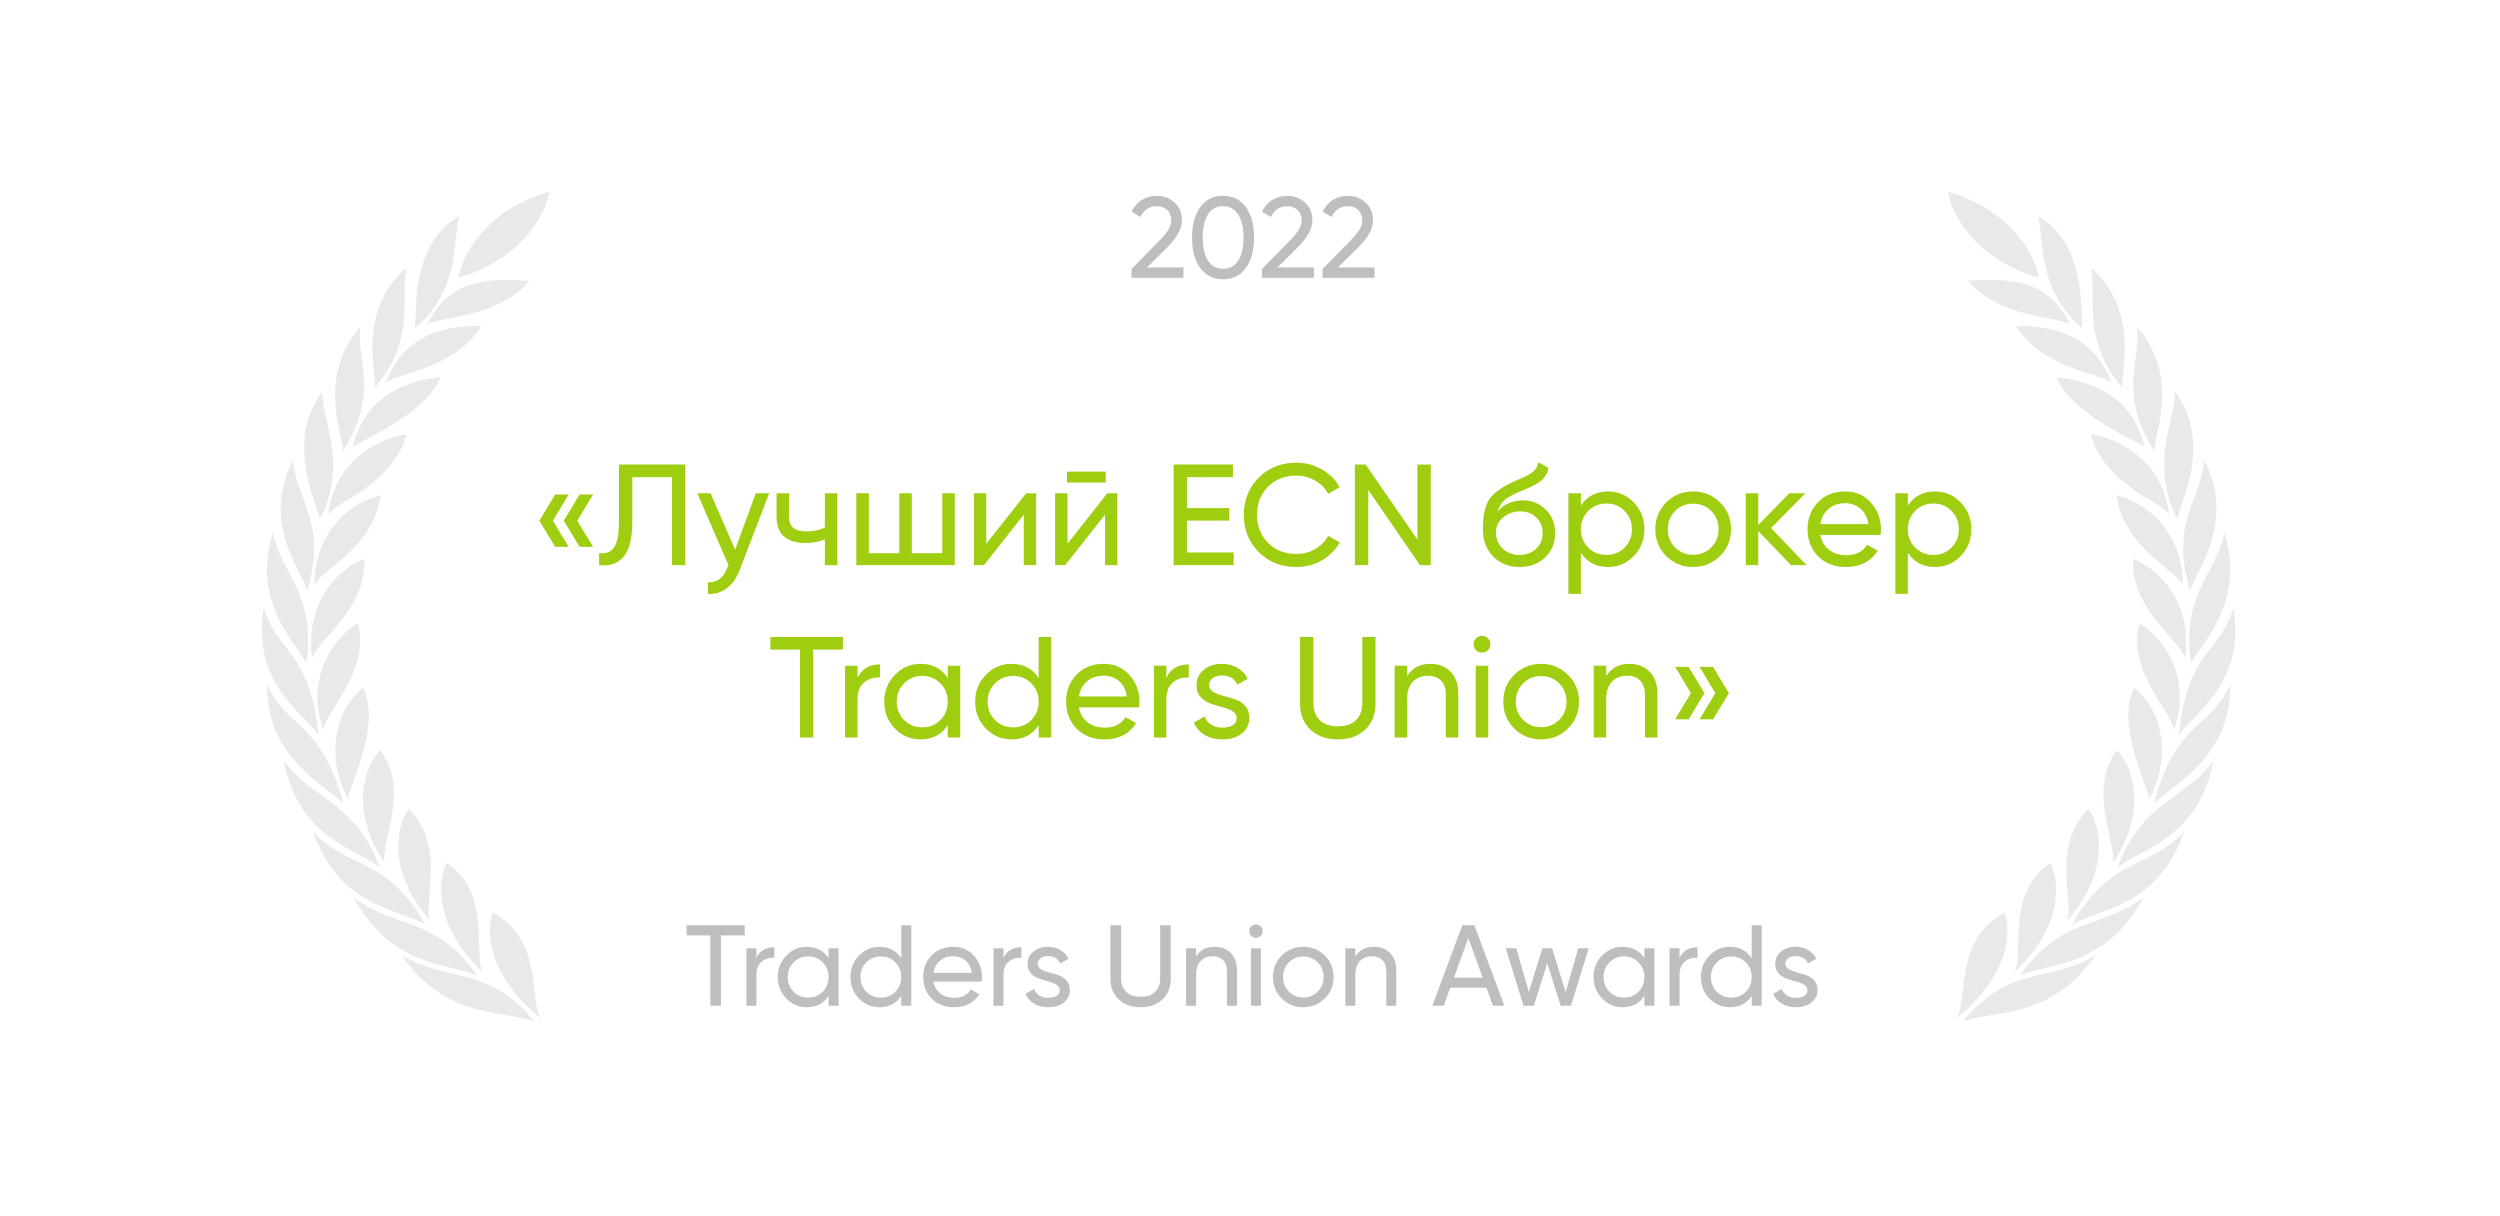 <?xml version="1.0" encoding="UTF-8"?> <svg xmlns="http://www.w3.org/2000/svg" width="261" height="127" viewBox="0 0 261 127" fill="none"><path d="M118.129 29V28.088L121.093 25.064C121.885 24.272 122.281 23.592 122.281 23.024C122.281 22.552 122.137 22.184 121.849 21.92C121.561 21.656 121.209 21.524 120.793 21.524C120.001 21.524 119.425 21.9 119.065 22.652L118.129 22.1C118.393 21.556 118.757 21.144 119.221 20.864C119.693 20.584 120.213 20.444 120.781 20.444C121.485 20.444 122.097 20.676 122.617 21.14C123.137 21.604 123.397 22.228 123.397 23.012C123.397 23.86 122.897 24.784 121.897 25.784L119.749 27.92H123.553V29H118.129ZM130.076 27.968C129.508 28.76 128.712 29.156 127.688 29.156C126.664 29.156 125.868 28.76 125.3 27.968C124.732 27.176 124.448 26.12 124.448 24.8C124.448 23.48 124.732 22.424 125.3 21.632C125.868 20.84 126.664 20.444 127.688 20.444C128.712 20.444 129.508 20.84 130.076 21.632C130.644 22.424 130.928 23.48 130.928 24.8C130.928 26.12 130.644 27.176 130.076 27.968ZM126.116 27.212C126.484 27.78 127.008 28.064 127.688 28.064C128.368 28.064 128.892 27.78 129.26 27.212C129.636 26.644 129.824 25.84 129.824 24.8C129.824 23.76 129.636 22.956 129.26 22.388C128.892 21.812 128.368 21.524 127.688 21.524C127.008 21.524 126.484 21.808 126.116 22.376C125.748 22.944 125.564 23.752 125.564 24.8C125.564 25.84 125.748 26.644 126.116 27.212ZM131.746 29V28.088L134.71 25.064C135.502 24.272 135.898 23.592 135.898 23.024C135.898 22.552 135.754 22.184 135.466 21.92C135.178 21.656 134.826 21.524 134.41 21.524C133.618 21.524 133.042 21.9 132.682 22.652L131.746 22.1C132.01 21.556 132.374 21.144 132.838 20.864C133.31 20.584 133.83 20.444 134.398 20.444C135.102 20.444 135.714 20.676 136.234 21.14C136.754 21.604 137.014 22.228 137.014 23.012C137.014 23.86 136.514 24.784 135.514 25.784L133.366 27.92H137.17V29H131.746ZM138.074 29V28.088L141.038 25.064C141.83 24.272 142.226 23.592 142.226 23.024C142.226 22.552 142.082 22.184 141.794 21.92C141.506 21.656 141.154 21.524 140.738 21.524C139.946 21.524 139.37 21.9 139.01 22.652L138.074 22.1C138.338 21.556 138.702 21.144 139.166 20.864C139.638 20.584 140.158 20.444 140.726 20.444C141.43 20.444 142.042 20.676 142.562 21.14C143.082 21.604 143.342 22.228 143.342 23.012C143.342 23.86 142.842 24.784 141.842 25.784L139.694 27.92H143.498V29H138.074Z" fill="#BEBEBE"></path><path d="M59.371 51.62L57.721 54.365L59.371 57.095H57.961L56.311 54.365L57.961 51.62H59.371ZM61.921 51.62L60.271 54.365L61.921 57.095H60.511L58.861 54.365L60.511 51.62H61.921ZM62.547 59V57.74C63.237 57.84 63.752 57.65 64.092 57.17C64.442 56.68 64.617 55.775 64.617 54.455V48.5H71.547V59H70.152V49.82H66.012V54.455C66.012 55.395 65.922 56.185 65.742 56.825C65.572 57.455 65.322 57.93 64.992 58.25C64.672 58.57 64.312 58.79 63.912 58.91C63.522 59.02 63.067 59.05 62.547 59ZM78.904 51.5H80.299L77.239 59.465C76.919 60.315 76.469 60.96 75.889 61.4C75.309 61.85 74.649 62.05 73.909 62V60.785C74.829 60.855 75.504 60.355 75.934 59.285L76.054 59.015L72.799 51.5H74.179L76.744 57.38L78.904 51.5ZM86.114 51.5H87.419V59H86.114V56.3C85.514 56.56 84.839 56.69 84.089 56.69C83.129 56.69 82.384 56.465 81.854 56.015C81.334 55.555 81.074 54.88 81.074 53.99V51.5H82.379V53.915C82.379 54.475 82.529 54.875 82.829 55.115C83.139 55.355 83.589 55.475 84.179 55.475C84.889 55.475 85.534 55.345 86.114 55.085V51.5ZM98.371 51.5H99.677V59H89.401V51.5H90.707V57.755H93.886V51.5H95.192V57.755H98.371V51.5ZM107.122 51.5H108.172V59H106.882V53.735L102.727 59H101.677V51.5H102.967V56.765L107.122 51.5ZM111.388 50.375V49.235H115.438V50.375H111.388ZM115.603 51.5H116.653V59H115.363V53.735L111.208 59H110.158V51.5H111.448V56.765L115.603 51.5ZM123.92 57.68H128.795V59H122.525V48.5H128.72V49.82H123.92V53.045H128.345V54.35H123.92V57.68ZM135.341 59.195C133.751 59.195 132.436 58.67 131.396 57.62C130.366 56.57 129.851 55.28 129.851 53.75C129.851 52.22 130.366 50.93 131.396 49.88C132.436 48.83 133.751 48.305 135.341 48.305C136.301 48.305 137.181 48.535 137.981 48.995C138.791 49.455 139.421 50.075 139.871 50.855L138.656 51.56C138.356 50.98 137.906 50.52 137.306 50.18C136.716 49.83 136.061 49.655 135.341 49.655C134.131 49.655 133.141 50.045 132.371 50.825C131.611 51.605 131.231 52.58 131.231 53.75C131.231 54.91 131.611 55.88 132.371 56.66C133.141 57.44 134.131 57.83 135.341 57.83C136.061 57.83 136.716 57.66 137.306 57.32C137.906 56.97 138.356 56.51 138.656 55.94L139.871 56.63C139.431 57.41 138.806 58.035 137.996 58.505C137.186 58.965 136.301 59.195 135.341 59.195ZM147.976 48.5H149.371V59H148.246L142.846 51.155V59H141.451V48.5H142.576L147.976 56.33V48.5ZM158.637 59.195C157.527 59.195 156.612 58.83 155.892 58.1C155.172 57.37 154.812 56.43 154.812 55.28C154.812 54 154.997 53.015 155.367 52.325C155.747 51.635 156.517 51.01 157.677 50.45C157.887 50.35 158.172 50.22 158.532 50.06C158.902 49.9 159.172 49.78 159.342 49.7C159.512 49.61 159.702 49.495 159.912 49.355C160.122 49.205 160.277 49.045 160.377 48.875C160.487 48.695 160.567 48.49 160.617 48.26L161.667 48.86C161.637 49.02 161.597 49.17 161.547 49.31C161.497 49.44 161.422 49.57 161.322 49.7C161.232 49.82 161.152 49.925 161.082 50.015C161.012 50.105 160.892 50.205 160.722 50.315C160.562 50.415 160.442 50.49 160.362 50.54C160.292 50.59 160.147 50.665 159.927 50.765C159.717 50.865 159.572 50.935 159.492 50.975C159.422 51.005 159.257 51.075 158.997 51.185C158.737 51.285 158.577 51.35 158.517 51.38C157.837 51.67 157.337 51.965 157.017 52.265C156.707 52.565 156.482 52.945 156.342 53.405C156.662 53.005 157.062 52.71 157.542 52.52C158.022 52.33 158.502 52.235 158.982 52.235C159.922 52.235 160.717 52.555 161.367 53.195C162.027 53.835 162.357 54.66 162.357 55.67C162.357 56.69 162.007 57.535 161.307 58.205C160.607 58.865 159.717 59.195 158.637 59.195ZM156.882 57.275C157.352 57.715 157.937 57.935 158.637 57.935C159.337 57.935 159.912 57.72 160.362 57.29C160.822 56.86 161.052 56.32 161.052 55.67C161.052 55 160.832 54.455 160.392 54.035C159.962 53.605 159.392 53.39 158.682 53.39C158.042 53.39 157.462 53.595 156.942 54.005C156.432 54.405 156.177 54.935 156.177 55.595C156.177 56.275 156.412 56.835 156.882 57.275ZM167.882 51.305C168.932 51.305 169.827 51.69 170.567 52.46C171.307 53.22 171.677 54.15 171.677 55.25C171.677 56.35 171.307 57.285 170.567 58.055C169.827 58.815 168.932 59.195 167.882 59.195C166.642 59.195 165.697 58.7 165.047 57.71V62H163.742V51.5H165.047V52.79C165.697 51.8 166.642 51.305 167.882 51.305ZM167.717 57.935C168.467 57.935 169.097 57.68 169.607 57.17C170.117 56.65 170.372 56.01 170.372 55.25C170.372 54.49 170.117 53.855 169.607 53.345C169.097 52.825 168.467 52.565 167.717 52.565C166.957 52.565 166.322 52.825 165.812 53.345C165.302 53.855 165.047 54.49 165.047 55.25C165.047 56.01 165.302 56.65 165.812 57.17C166.322 57.68 166.957 57.935 167.717 57.935ZM179.564 58.055C178.794 58.815 177.859 59.195 176.759 59.195C175.659 59.195 174.724 58.815 173.954 58.055C173.194 57.295 172.814 56.36 172.814 55.25C172.814 54.14 173.194 53.205 173.954 52.445C174.724 51.685 175.659 51.305 176.759 51.305C177.859 51.305 178.794 51.685 179.564 52.445C180.334 53.205 180.719 54.14 180.719 55.25C180.719 56.36 180.334 57.295 179.564 58.055ZM176.759 57.92C177.509 57.92 178.139 57.665 178.649 57.155C179.159 56.645 179.414 56.01 179.414 55.25C179.414 54.49 179.159 53.855 178.649 53.345C178.139 52.835 177.509 52.58 176.759 52.58C176.019 52.58 175.394 52.835 174.884 53.345C174.374 53.855 174.119 54.49 174.119 55.25C174.119 56.01 174.374 56.645 174.884 57.155C175.394 57.665 176.019 57.92 176.759 57.92ZM188.603 59H186.983L183.563 55.445V59H182.258V51.5H183.563V54.815L186.803 51.5H188.483L184.898 55.13L188.603 59ZM190.043 55.85C190.173 56.52 190.478 57.04 190.958 57.41C191.448 57.78 192.048 57.965 192.758 57.965C193.748 57.965 194.468 57.6 194.918 56.87L196.028 57.5C195.298 58.63 194.198 59.195 192.728 59.195C191.538 59.195 190.568 58.825 189.818 58.085C189.078 57.335 188.708 56.39 188.708 55.25C188.708 54.12 189.073 53.18 189.803 52.43C190.533 51.68 191.478 51.305 192.638 51.305C193.738 51.305 194.633 51.695 195.323 52.475C196.023 53.245 196.373 54.175 196.373 55.265C196.373 55.455 196.358 55.65 196.328 55.85H190.043ZM192.638 52.535C191.938 52.535 191.358 52.735 190.898 53.135C190.438 53.525 190.153 54.05 190.043 54.71H195.053C194.943 54 194.663 53.46 194.213 53.09C193.763 52.72 193.238 52.535 192.638 52.535ZM202.013 51.305C203.063 51.305 203.958 51.69 204.698 52.46C205.438 53.22 205.808 54.15 205.808 55.25C205.808 56.35 205.438 57.285 204.698 58.055C203.958 58.815 203.063 59.195 202.013 59.195C200.773 59.195 199.828 58.7 199.178 57.71V62H197.873V51.5H199.178V52.79C199.828 51.8 200.773 51.305 202.013 51.305ZM201.848 57.935C202.598 57.935 203.228 57.68 203.738 57.17C204.248 56.65 204.503 56.01 204.503 55.25C204.503 54.49 204.248 53.855 203.738 53.345C203.228 52.825 202.598 52.565 201.848 52.565C201.088 52.565 200.453 52.825 199.943 53.345C199.433 53.855 199.178 54.49 199.178 55.25C199.178 56.01 199.433 56.65 199.943 57.17C200.453 57.68 201.088 57.935 201.848 57.935ZM88.002 66.5V67.82H84.897V77H83.517V67.82H80.427V66.5H88.002ZM89.527 70.76C89.957 69.83 90.737 69.365 91.867 69.365V70.73C91.227 70.7 90.677 70.87 90.217 71.24C89.757 71.61 89.527 72.205 89.527 73.025V77H88.222V69.5H89.527V70.76ZM98.944 69.5H100.249V77H98.944V75.71C98.294 76.7 97.349 77.195 96.109 77.195C95.059 77.195 94.164 76.815 93.424 76.055C92.684 75.285 92.314 74.35 92.314 73.25C92.314 72.15 92.684 71.22 93.424 70.46C94.164 69.69 95.059 69.305 96.109 69.305C97.349 69.305 98.294 69.8 98.944 70.79V69.5ZM96.274 75.935C97.034 75.935 97.669 75.68 98.179 75.17C98.689 74.65 98.944 74.01 98.944 73.25C98.944 72.49 98.689 71.855 98.179 71.345C97.669 70.825 97.034 70.565 96.274 70.565C95.524 70.565 94.894 70.825 94.384 71.345C93.874 71.855 93.619 72.49 93.619 73.25C93.619 74.01 93.874 74.65 94.384 75.17C94.894 75.68 95.524 75.935 96.274 75.935ZM108.436 66.5H109.741V77H108.436V75.71C107.786 76.7 106.841 77.195 105.601 77.195C104.551 77.195 103.656 76.815 102.916 76.055C102.176 75.285 101.806 74.35 101.806 73.25C101.806 72.15 102.176 71.22 102.916 70.46C103.656 69.69 104.551 69.305 105.601 69.305C106.841 69.305 107.786 69.8 108.436 70.79V66.5ZM105.766 75.935C106.526 75.935 107.161 75.68 107.671 75.17C108.181 74.65 108.436 74.01 108.436 73.25C108.436 72.49 108.181 71.855 107.671 71.345C107.161 70.825 106.526 70.565 105.766 70.565C105.016 70.565 104.386 70.825 103.876 71.345C103.366 71.855 103.111 72.49 103.111 73.25C103.111 74.01 103.366 74.65 103.876 75.17C104.386 75.68 105.016 75.935 105.766 75.935ZM112.633 73.85C112.763 74.52 113.068 75.04 113.548 75.41C114.038 75.78 114.638 75.965 115.348 75.965C116.338 75.965 117.058 75.6 117.508 74.87L118.618 75.5C117.888 76.63 116.788 77.195 115.318 77.195C114.128 77.195 113.158 76.825 112.408 76.085C111.668 75.335 111.298 74.39 111.298 73.25C111.298 72.12 111.663 71.18 112.393 70.43C113.123 69.68 114.068 69.305 115.228 69.305C116.328 69.305 117.223 69.695 117.913 70.475C118.613 71.245 118.963 72.175 118.963 73.265C118.963 73.455 118.948 73.65 118.918 73.85H112.633ZM115.228 70.535C114.528 70.535 113.948 70.735 113.488 71.135C113.028 71.525 112.743 72.05 112.633 72.71H117.643C117.533 72 117.253 71.46 116.803 71.09C116.353 70.72 115.828 70.535 115.228 70.535ZM121.768 70.76C122.198 69.83 122.978 69.365 124.108 69.365V70.73C123.468 70.7 122.918 70.87 122.458 71.24C121.998 71.61 121.768 72.205 121.768 73.025V77H120.463V69.5H121.768V70.76ZM126.232 71.525C126.232 71.815 126.377 72.05 126.667 72.23C126.957 72.4 127.307 72.54 127.717 72.65C128.127 72.75 128.537 72.87 128.947 73.01C129.357 73.14 129.707 73.37 129.997 73.7C130.287 74.02 130.432 74.435 130.432 74.945C130.432 75.625 130.167 76.17 129.637 76.58C129.117 76.99 128.447 77.195 127.627 77.195C126.897 77.195 126.272 77.035 125.752 76.715C125.232 76.395 124.862 75.97 124.642 75.44L125.767 74.795C125.887 75.155 126.112 75.44 126.442 75.65C126.772 75.86 127.167 75.965 127.627 75.965C128.057 75.965 128.412 75.885 128.692 75.725C128.972 75.555 129.112 75.295 129.112 74.945C129.112 74.655 128.967 74.425 128.677 74.255C128.387 74.075 128.037 73.935 127.627 73.835C127.217 73.725 126.807 73.6 126.397 73.46C125.987 73.32 125.637 73.09 125.347 72.77C125.057 72.45 124.912 72.04 124.912 71.54C124.912 70.89 125.162 70.355 125.662 69.935C126.172 69.515 126.807 69.305 127.567 69.305C128.177 69.305 128.717 69.445 129.187 69.725C129.667 69.995 130.027 70.375 130.267 70.865L129.172 71.48C128.902 70.84 128.367 70.52 127.567 70.52C127.197 70.52 126.882 70.61 126.622 70.79C126.362 70.96 126.232 71.205 126.232 71.525ZM142.507 76.19C141.777 76.86 140.832 77.195 139.672 77.195C138.512 77.195 137.562 76.86 136.822 76.19C136.092 75.51 135.727 74.605 135.727 73.475V66.5H137.122V73.415C137.122 74.155 137.342 74.745 137.782 75.185C138.222 75.615 138.852 75.83 139.672 75.83C140.492 75.83 141.122 75.615 141.562 75.185C142.002 74.745 142.222 74.155 142.222 73.415V66.5H143.602V73.475C143.602 74.605 143.237 75.51 142.507 76.19ZM149.335 69.305C150.215 69.305 150.92 69.585 151.45 70.145C151.98 70.695 152.245 71.445 152.245 72.395V77H150.94V72.47C150.94 71.86 150.775 71.39 150.445 71.06C150.115 70.72 149.66 70.55 149.08 70.55C148.43 70.55 147.905 70.755 147.505 71.165C147.105 71.565 146.905 72.185 146.905 73.025V77H145.6V69.5H146.905V70.58C147.435 69.73 148.245 69.305 149.335 69.305ZM154.727 68.135C154.477 68.135 154.267 68.05 154.097 67.88C153.927 67.71 153.842 67.505 153.842 67.265C153.842 67.025 153.927 66.82 154.097 66.65C154.267 66.47 154.477 66.38 154.727 66.38C154.967 66.38 155.172 66.47 155.342 66.65C155.512 66.82 155.597 67.025 155.597 67.265C155.597 67.505 155.512 67.71 155.342 67.88C155.172 68.05 154.967 68.135 154.727 68.135ZM154.067 77V69.5H155.372V77H154.067ZM163.693 76.055C162.923 76.815 161.988 77.195 160.888 77.195C159.788 77.195 158.853 76.815 158.083 76.055C157.323 75.295 156.943 74.36 156.943 73.25C156.943 72.14 157.323 71.205 158.083 70.445C158.853 69.685 159.788 69.305 160.888 69.305C161.988 69.305 162.923 69.685 163.693 70.445C164.463 71.205 164.848 72.14 164.848 73.25C164.848 74.36 164.463 75.295 163.693 76.055ZM160.888 75.92C161.638 75.92 162.268 75.665 162.778 75.155C163.288 74.645 163.543 74.01 163.543 73.25C163.543 72.49 163.288 71.855 162.778 71.345C162.268 70.835 161.638 70.58 160.888 70.58C160.148 70.58 159.523 70.835 159.013 71.345C158.503 71.855 158.248 72.49 158.248 73.25C158.248 74.01 158.503 74.645 159.013 75.155C159.523 75.665 160.148 75.92 160.888 75.92ZM170.121 69.305C171.001 69.305 171.706 69.585 172.236 70.145C172.766 70.695 173.031 71.445 173.031 72.395V77H171.726V72.47C171.726 71.86 171.561 71.39 171.231 71.06C170.901 70.72 170.446 70.55 169.866 70.55C169.216 70.55 168.691 70.755 168.291 71.165C167.891 71.565 167.691 72.185 167.691 73.025V77H166.386V69.5H167.691V70.58C168.221 69.73 169.031 69.305 170.121 69.305ZM176.293 69.62L177.943 72.365L176.293 75.095H174.883L176.533 72.365L174.883 69.62H176.293ZM178.843 69.62L180.493 72.365L178.843 75.095H177.433L179.083 72.365L177.433 69.62H178.843Z" fill="#9FCE10"></path><path d="M77.748 96.6V97.656H75.264V105H74.16V97.656H71.688V96.6H77.748ZM78.968 100.008C79.312 99.264 79.936 98.892 80.84 98.892V99.984C80.328 99.96 79.888 100.096 79.52 100.392C79.152 100.688 78.968 101.164 78.968 101.82V105H77.924V99H78.968V100.008ZM86.501 99H87.546V105H86.501V103.968C85.981 104.76 85.225 105.156 84.234 105.156C83.394 105.156 82.677 104.852 82.085 104.244C81.493 103.628 81.198 102.88 81.198 102C81.198 101.12 81.493 100.376 82.085 99.768C82.677 99.152 83.394 98.844 84.234 98.844C85.225 98.844 85.981 99.24 86.501 100.032V99ZM84.365 104.148C84.974 104.148 85.481 103.944 85.889 103.536C86.297 103.12 86.501 102.608 86.501 102C86.501 101.392 86.297 100.884 85.889 100.476C85.481 100.06 84.974 99.852 84.365 99.852C83.766 99.852 83.261 100.06 82.853 100.476C82.445 100.884 82.242 101.392 82.242 102C82.242 102.608 82.445 103.12 82.853 103.536C83.261 103.944 83.766 104.148 84.365 104.148ZM94.095 96.6H95.139V105H94.095V103.968C93.575 104.76 92.819 105.156 91.827 105.156C90.987 105.156 90.271 104.852 89.679 104.244C89.087 103.628 88.791 102.88 88.791 102C88.791 101.12 89.087 100.376 89.679 99.768C90.271 99.152 90.987 98.844 91.827 98.844C92.819 98.844 93.575 99.24 94.095 100.032V96.6ZM91.959 104.148C92.567 104.148 93.075 103.944 93.483 103.536C93.891 103.12 94.095 102.608 94.095 102C94.095 101.392 93.891 100.884 93.483 100.476C93.075 100.06 92.567 99.852 91.959 99.852C91.359 99.852 90.855 100.06 90.447 100.476C90.039 100.884 89.835 101.392 89.835 102C89.835 102.608 90.039 103.12 90.447 103.536C90.855 103.944 91.359 104.148 91.959 104.148ZM97.453 102.48C97.557 103.016 97.801 103.432 98.185 103.728C98.577 104.024 99.057 104.172 99.625 104.172C100.417 104.172 100.993 103.88 101.353 103.296L102.241 103.8C101.657 104.704 100.777 105.156 99.601 105.156C98.649 105.156 97.873 104.86 97.273 104.268C96.681 103.668 96.385 102.912 96.385 102C96.385 101.096 96.677 100.344 97.261 99.744C97.845 99.144 98.601 98.844 99.529 98.844C100.409 98.844 101.125 99.156 101.677 99.78C102.237 100.396 102.517 101.14 102.517 102.012C102.517 102.164 102.505 102.32 102.481 102.48H97.453ZM99.529 99.828C98.969 99.828 98.505 99.988 98.137 100.308C97.769 100.62 97.541 101.04 97.453 101.568H101.461C101.373 101 101.149 100.568 100.789 100.272C100.429 99.976 100.009 99.828 99.529 99.828ZM104.761 100.008C105.105 99.264 105.729 98.892 106.633 98.892V99.984C106.121 99.96 105.681 100.096 105.313 100.392C104.945 100.688 104.761 101.164 104.761 101.82V105H103.717V99H104.761V100.008ZM108.332 100.62C108.332 100.852 108.448 101.04 108.68 101.184C108.912 101.32 109.192 101.432 109.52 101.52C109.848 101.6 110.176 101.696 110.504 101.808C110.832 101.912 111.112 102.096 111.344 102.36C111.576 102.616 111.692 102.948 111.692 103.356C111.692 103.9 111.48 104.336 111.056 104.664C110.64 104.992 110.104 105.156 109.448 105.156C108.864 105.156 108.364 105.028 107.948 104.772C107.532 104.516 107.236 104.176 107.06 103.752L107.96 103.236C108.056 103.524 108.236 103.752 108.5 103.92C108.764 104.088 109.08 104.172 109.448 104.172C109.792 104.172 110.076 104.108 110.3 103.98C110.524 103.844 110.636 103.636 110.636 103.356C110.636 103.124 110.52 102.94 110.288 102.804C110.056 102.66 109.776 102.548 109.448 102.468C109.12 102.38 108.792 102.28 108.464 102.168C108.136 102.056 107.856 101.872 107.624 101.616C107.392 101.36 107.276 101.032 107.276 100.632C107.276 100.112 107.476 99.684 107.876 99.348C108.284 99.012 108.792 98.844 109.4 98.844C109.888 98.844 110.32 98.956 110.696 99.18C111.08 99.396 111.368 99.7 111.56 100.092L110.684 100.584C110.468 100.072 110.04 99.816 109.4 99.816C109.104 99.816 108.852 99.888 108.644 100.032C108.436 100.168 108.332 100.364 108.332 100.62ZM121.352 104.352C120.768 104.888 120.012 105.156 119.084 105.156C118.156 105.156 117.396 104.888 116.804 104.352C116.22 103.808 115.928 103.084 115.928 102.18V96.6H117.044V102.132C117.044 102.724 117.22 103.196 117.572 103.548C117.924 103.892 118.428 104.064 119.084 104.064C119.74 104.064 120.244 103.892 120.596 103.548C120.948 103.196 121.124 102.724 121.124 102.132V96.6H122.228V102.18C122.228 103.084 121.936 103.808 121.352 104.352ZM126.815 98.844C127.519 98.844 128.083 99.068 128.507 99.516C128.931 99.956 129.143 100.556 129.143 101.316V105H128.099V101.376C128.099 100.888 127.967 100.512 127.703 100.248C127.439 99.976 127.075 99.84 126.611 99.84C126.091 99.84 125.671 100.004 125.351 100.332C125.031 100.652 124.871 101.148 124.871 101.82V105H123.827V99H124.871V99.864C125.295 99.184 125.943 98.844 126.815 98.844ZM131.128 97.908C130.928 97.908 130.76 97.84 130.624 97.704C130.488 97.568 130.42 97.404 130.42 97.212C130.42 97.02 130.488 96.856 130.624 96.72C130.76 96.576 130.928 96.504 131.128 96.504C131.32 96.504 131.484 96.576 131.62 96.72C131.756 96.856 131.824 97.02 131.824 97.212C131.824 97.404 131.756 97.568 131.62 97.704C131.484 97.84 131.32 97.908 131.128 97.908ZM130.6 105V99H131.644V105H130.6ZM138.301 104.244C137.685 104.852 136.937 105.156 136.057 105.156C135.177 105.156 134.429 104.852 133.813 104.244C133.205 103.636 132.901 102.888 132.901 102C132.901 101.112 133.205 100.364 133.813 99.756C134.429 99.148 135.177 98.844 136.057 98.844C136.937 98.844 137.685 99.148 138.301 99.756C138.917 100.364 139.225 101.112 139.225 102C139.225 102.888 138.917 103.636 138.301 104.244ZM136.057 104.136C136.657 104.136 137.161 103.932 137.569 103.524C137.977 103.116 138.181 102.608 138.181 102C138.181 101.392 137.977 100.884 137.569 100.476C137.161 100.068 136.657 99.864 136.057 99.864C135.465 99.864 134.965 100.068 134.557 100.476C134.149 100.884 133.945 101.392 133.945 102C133.945 102.608 134.149 103.116 134.557 103.524C134.965 103.932 135.465 104.136 136.057 104.136ZM143.443 98.844C144.147 98.844 144.711 99.068 145.135 99.516C145.559 99.956 145.771 100.556 145.771 101.316V105H144.727V101.376C144.727 100.888 144.595 100.512 144.331 100.248C144.067 99.976 143.703 99.84 143.239 99.84C142.719 99.84 142.299 100.004 141.979 100.332C141.659 100.652 141.499 101.148 141.499 101.82V105H140.455V99H141.499V99.864C141.923 99.184 142.571 98.844 143.443 98.844ZM155.869 105L155.185 103.116H151.405L150.721 105H149.533L152.665 96.6H153.925L157.057 105H155.869ZM151.789 102.072H154.801L153.289 97.932L151.789 102.072ZM164.773 99H165.865L164.005 105H162.937L161.533 100.56L160.129 105H159.061L157.201 99H158.293L159.613 103.56L161.029 99H162.037L163.453 103.572L164.773 99ZM171.673 99H172.717V105H171.673V103.968C171.153 104.76 170.397 105.156 169.405 105.156C168.565 105.156 167.849 104.852 167.257 104.244C166.665 103.628 166.369 102.88 166.369 102C166.369 101.12 166.665 100.376 167.257 99.768C167.849 99.152 168.565 98.844 169.405 98.844C170.397 98.844 171.153 99.24 171.673 100.032V99ZM169.537 104.148C170.145 104.148 170.653 103.944 171.061 103.536C171.469 103.12 171.673 102.608 171.673 102C171.673 101.392 171.469 100.884 171.061 100.476C170.653 100.06 170.145 99.852 169.537 99.852C168.937 99.852 168.433 100.06 168.025 100.476C167.617 100.884 167.413 101.392 167.413 102C167.413 102.608 167.617 103.12 168.025 103.536C168.433 103.944 168.937 104.148 169.537 104.148ZM175.343 100.008C175.687 99.264 176.311 98.892 177.215 98.892V99.984C176.703 99.96 176.263 100.096 175.895 100.392C175.527 100.688 175.343 101.164 175.343 101.82V105H174.299V99H175.343V100.008ZM182.877 96.6H183.921V105H182.877V103.968C182.357 104.76 181.601 105.156 180.609 105.156C179.769 105.156 179.053 104.852 178.461 104.244C177.869 103.628 177.573 102.88 177.573 102C177.573 101.12 177.869 100.376 178.461 99.768C179.053 99.152 179.769 98.844 180.609 98.844C181.601 98.844 182.357 99.24 182.877 100.032V96.6ZM180.741 104.148C181.349 104.148 181.857 103.944 182.265 103.536C182.673 103.12 182.877 102.608 182.877 102C182.877 101.392 182.673 100.884 182.265 100.476C181.857 100.06 181.349 99.852 180.741 99.852C180.141 99.852 179.637 100.06 179.229 100.476C178.821 100.884 178.617 101.392 178.617 102C178.617 102.608 178.821 103.12 179.229 103.536C179.637 103.944 180.141 104.148 180.741 104.148ZM186.391 100.62C186.391 100.852 186.507 101.04 186.739 101.184C186.971 101.32 187.251 101.432 187.579 101.52C187.907 101.6 188.235 101.696 188.563 101.808C188.891 101.912 189.171 102.096 189.403 102.36C189.635 102.616 189.751 102.948 189.751 103.356C189.751 103.9 189.539 104.336 189.115 104.664C188.699 104.992 188.163 105.156 187.507 105.156C186.923 105.156 186.423 105.028 186.007 104.772C185.591 104.516 185.295 104.176 185.119 103.752L186.019 103.236C186.115 103.524 186.295 103.752 186.559 103.92C186.823 104.088 187.139 104.172 187.507 104.172C187.851 104.172 188.135 104.108 188.359 103.98C188.583 103.844 188.695 103.636 188.695 103.356C188.695 103.124 188.579 102.94 188.347 102.804C188.115 102.66 187.835 102.548 187.507 102.468C187.179 102.38 186.851 102.28 186.523 102.168C186.195 102.056 185.915 101.872 185.683 101.616C185.451 101.36 185.335 101.032 185.335 100.632C185.335 100.112 185.535 99.684 185.935 99.348C186.343 99.012 186.851 98.844 187.459 98.844C187.947 98.844 188.379 98.956 188.755 99.18C189.139 99.396 189.427 99.7 189.619 100.092L188.743 100.584C188.527 100.072 188.099 99.816 187.459 99.816C187.163 99.816 186.911 99.888 186.703 100.032C186.495 100.168 186.391 100.364 186.391 100.62Z" fill="#BEBEBE"></path><path d="M212.857 29C212.523 26.833 210.157 22 203.357 20C203.69 22.167 206.057 27 212.857 29Z" fill="#E9E9E9"></path><path d="M212.778 22.551C217.132 25.092 217.272 30.671 217.334 33.142C217.349 33.742 217.36 34.158 217.425 34.304C213.8 31.177 213.418 27.679 213.108 24.837C213.018 24.011 212.934 23.241 212.778 22.551Z" fill="#E9E9E9"></path><path d="M205.449 29.303C207.65 32.035 211.445 32.778 213.905 33.26C214.973 33.469 215.79 33.629 216.113 33.881C213.751 28.94 209.5 29.103 205.449 29.303Z" fill="#E9E9E9"></path><path d="M210.441 34.013C212.44 37.192 215.985 38.336 218.31 39.086C219.333 39.416 220.12 39.67 220.435 39.987C219.136 36.407 216.327 33.959 210.441 34.013Z" fill="#E9E9E9"></path><path d="M214.721 39.377C215.883 42.487 220.81 45.017 222.931 46.106C223.484 46.39 223.846 46.576 223.901 46.648C222.946 42.883 220.442 40.026 214.721 39.377Z" fill="#E9E9E9"></path><path d="M218.26 45.323C219.26 48.999 222.431 50.962 224.547 52.272C225.493 52.857 226.227 53.312 226.462 53.73C225.934 49.03 222.435 46.059 218.26 45.323Z" fill="#E9E9E9"></path><path d="M220.958 51.7C221.503 55.535 224.265 57.79 226.151 59.329C227.052 60.065 227.753 60.638 227.916 61.141C227.906 56.737 225.406 52.9 220.958 51.7Z" fill="#E9E9E9"></path><path d="M222.701 58.335C222.435 61.809 224.827 64.537 226.519 66.467C227.346 67.41 228.006 68.163 228.107 68.719C228.841 63.813 226.281 59.831 222.701 58.335Z" fill="#E9E9E9"></path><path d="M223.364 65.089C222.428 68.365 224.327 71.447 225.694 73.666C226.37 74.763 226.916 75.649 226.926 76.244C228.891 71.013 226.014 66.646 223.364 65.089Z" fill="#E9E9E9"></path><path d="M222.808 71.801C221.341 74.766 222.895 79.047 223.799 81.539C224.15 82.507 224.404 83.205 224.344 83.451C226.464 79.752 226.216 74.55 222.808 71.801Z" fill="#E9E9E9"></path><path d="M221.014 78.297C218.867 81.157 219.658 84.703 220.229 87.266C220.509 88.519 220.736 89.537 220.542 90.126C223.934 85.106 223.052 80.56 221.014 78.297Z" fill="#E9E9E9"></path><path d="M218.067 84.432C215.338 87.059 215.645 90.689 215.866 93.297C215.974 94.567 216.061 95.595 215.767 96.148C219.679 91.828 219.797 87.09 218.067 84.432Z" fill="#E9E9E9"></path><path d="M214.088 90.108C210.858 92.169 210.762 95.919 210.693 98.642C210.66 99.944 210.633 101.011 210.272 101.546C215.181 96.918 215.144 92.385 214.088 90.108Z" fill="#E9E9E9"></path><path d="M204.902 103.542C205.199 100.864 205.609 97.156 209.277 95.27C210.156 97.859 209.308 102.198 204.236 106.337C204.649 105.829 204.763 104.799 204.902 103.542Z" fill="#E9E9E9"></path><path d="M207.925 105.97C211.199 105.436 215.264 104.774 218.786 99.719C216.952 100.838 215.222 101.242 213.51 101.642C210.72 102.293 207.978 102.933 204.908 106.638C205.787 106.318 206.811 106.151 207.925 105.97Z" fill="#E9E9E9"></path><path d="M213.577 101.049C216.688 100.288 220.729 99.3 223.828 93.652C222.139 94.947 220.484 95.537 218.841 96.124C216.186 97.071 213.561 98.007 210.873 101.885C211.629 101.526 212.552 101.3 213.577 101.049Z" fill="#E9E9E9"></path><path d="M218.781 95.471C221.823 94.364 225.919 92.873 228.014 86.847C226.53 88.417 225.021 89.152 223.496 89.894C221.135 91.044 218.734 92.213 216.32 96.53C216.974 96.129 217.825 95.819 218.781 95.471Z" fill="#E9E9E9"></path><path d="M223.111 89.309C225.86 87.861 229.917 85.725 231.084 79.394C230.072 80.897 228.739 81.86 227.334 82.875C225.089 84.496 222.663 86.249 221.077 90.543C221.553 90.129 222.271 89.751 223.111 89.309Z" fill="#E9E9E9"></path><path d="M226.418 82.592C228.945 80.641 232.933 77.563 232.821 71.506C231.952 73.362 230.904 74.341 229.808 75.363C228.105 76.952 226.289 78.646 224.857 83.899C225.22 83.517 225.771 83.091 226.418 82.592Z" fill="#E9E9E9"></path><path d="M228.856 75.169C230.983 72.99 234.244 69.65 233.167 63.481C232.604 65.33 231.764 66.422 230.894 67.552C229.485 69.382 227.998 71.315 227.475 76.733C227.775 76.276 228.273 75.766 228.856 75.169Z" fill="#E9E9E9"></path><path d="M229.584 67.913C231.162 65.705 234.154 61.52 232.207 55.586C231.931 57.116 231.278 58.367 230.6 59.667C229.365 62.032 228.044 64.561 228.748 69.238C228.853 68.935 229.17 68.492 229.584 67.913Z" fill="#E9E9E9"></path><path d="M229.367 60.026C230.622 57.567 232.822 53.26 230.105 48.012C230.03 49.398 229.583 50.601 229.114 51.866C228.205 54.312 227.211 56.989 228.656 61.675C228.719 61.295 229.004 60.738 229.367 60.026Z" fill="#E9E9E9"></path><path d="M227.742 52.804C228.616 50.253 230.341 45.225 227.039 40.848C227.096 41.737 226.862 42.77 226.595 43.948C225.986 46.638 225.206 50.079 227.335 54.267C227.331 54.001 227.506 53.492 227.742 52.804Z" fill="#E9E9E9"></path><path d="M225.164 45.539C225.717 42.952 226.726 38.238 223.107 34.143C223.219 35.338 223.077 36.432 222.933 37.551C222.601 40.124 222.253 42.825 224.919 47.167C224.886 46.839 225.006 46.275 225.164 45.539Z" fill="#E9E9E9"></path><path d="M221.652 39.088C221.916 36.579 222.445 31.566 218.327 27.995C218.466 28.909 218.465 29.856 218.464 30.847C218.462 33.643 218.46 36.782 221.588 40.479C221.531 40.239 221.582 39.751 221.652 39.088Z" fill="#E9E9E9"></path><path d="M47.857 29C48.19 26.833 50.557 22 57.357 20C57.023 22.167 54.657 27 47.857 29Z" fill="#E9E9E9"></path><path d="M47.935 22.551C43.581 25.092 43.441 30.671 43.38 33.142C43.364 33.742 43.354 34.158 43.289 34.304C46.913 31.177 47.295 27.679 47.606 24.837C47.696 24.011 47.78 23.241 47.935 22.551Z" fill="#E9E9E9"></path><path d="M55.264 29.303C53.064 32.035 49.268 32.778 46.809 33.26C45.74 33.469 44.924 33.629 44.6 33.881C46.963 28.94 51.214 29.103 55.264 29.303Z" fill="#E9E9E9"></path><path d="M50.273 34.013C48.274 37.192 44.729 38.336 42.404 39.086C41.381 39.416 40.594 39.67 40.279 39.987C41.578 36.407 44.387 33.959 50.273 34.013Z" fill="#E9E9E9"></path><path d="M45.993 39.377C44.831 42.487 39.904 45.017 37.783 46.106C37.23 46.39 36.868 46.576 36.812 46.648C37.768 42.883 40.272 40.026 45.993 39.377Z" fill="#E9E9E9"></path><path d="M42.454 45.323C41.454 48.999 38.282 50.962 36.167 52.272C35.221 52.857 34.486 53.312 34.251 53.73C34.78 49.03 38.278 46.059 42.454 45.323Z" fill="#E9E9E9"></path><path d="M39.755 51.7C39.21 55.535 36.448 57.79 34.563 59.329C33.662 60.065 32.961 60.638 32.798 61.141C32.807 56.737 35.308 52.9 39.755 51.7Z" fill="#E9E9E9"></path><path d="M38.013 58.335C38.278 61.809 35.887 64.537 34.195 66.467C33.368 67.41 32.708 68.163 32.607 68.719C31.872 63.813 34.433 59.831 38.013 58.335Z" fill="#E9E9E9"></path><path d="M37.35 65.089C38.285 68.365 36.386 71.447 35.019 73.666C34.343 74.763 33.797 75.649 33.788 76.244C31.823 71.013 34.7 66.646 37.35 65.089Z" fill="#E9E9E9"></path><path d="M37.906 71.801C39.372 74.766 37.819 79.047 36.914 81.539C36.563 82.507 36.31 83.205 36.369 83.451C34.25 79.752 34.498 74.55 37.906 71.801Z" fill="#E9E9E9"></path><path d="M39.7 78.297C41.847 81.157 41.056 84.703 40.484 87.266C40.205 88.519 39.978 89.537 40.171 90.126C36.779 85.106 37.661 80.56 39.7 78.297Z" fill="#E9E9E9"></path><path d="M42.646 84.432C45.375 87.059 45.068 90.689 44.847 93.297C44.74 94.567 44.653 95.595 44.947 96.148C41.034 91.828 40.916 87.09 42.646 84.432Z" fill="#E9E9E9"></path><path d="M46.625 90.108C49.856 92.169 49.951 95.919 50.02 98.642C50.053 99.944 50.081 101.011 50.441 101.546C45.532 96.918 45.57 92.385 46.625 90.108Z" fill="#E9E9E9"></path><path d="M55.811 103.542C55.515 100.864 55.104 97.156 51.437 95.27C50.557 97.859 51.405 102.198 56.478 106.337C56.064 105.829 55.95 104.799 55.811 103.542Z" fill="#E9E9E9"></path><path d="M52.788 105.97C49.514 105.436 45.45 104.774 41.927 99.719C43.762 100.838 45.492 101.242 47.204 101.642C49.993 102.293 52.735 102.933 55.805 106.638C54.926 106.318 53.903 106.151 52.788 105.97Z" fill="#E9E9E9"></path><path d="M47.137 101.049C44.026 100.288 39.985 99.3 36.886 93.652C38.574 94.947 40.23 95.537 41.873 96.124C44.528 97.071 47.153 98.007 49.84 101.885C49.085 101.526 48.161 101.3 47.137 101.049Z" fill="#E9E9E9"></path><path d="M41.933 95.471C38.89 94.364 34.794 92.873 32.699 86.847C34.183 88.417 35.692 89.152 37.218 89.894C39.579 91.044 41.98 92.213 44.393 96.53C43.74 96.129 42.888 95.819 41.933 95.471Z" fill="#E9E9E9"></path><path d="M37.603 89.309C34.854 87.861 30.796 85.725 29.629 79.394C30.641 80.897 31.975 81.86 33.38 82.875C35.624 84.496 38.051 86.249 39.637 90.543C39.161 90.129 38.443 89.751 37.603 89.309Z" fill="#E9E9E9"></path><path d="M34.296 82.592C31.769 80.641 27.781 77.563 27.892 71.506C28.761 73.362 29.81 74.341 30.906 75.363C32.608 76.952 34.425 78.646 35.856 83.899C35.494 83.517 34.943 83.091 34.296 82.592Z" fill="#E9E9E9"></path><path d="M31.858 75.169C29.731 72.99 26.47 69.65 27.546 63.481C28.11 65.33 28.95 66.422 29.82 67.552C31.228 69.382 32.716 71.315 33.238 76.733C32.938 76.276 32.44 75.766 31.858 75.169Z" fill="#E9E9E9"></path><path d="M31.13 67.913C29.552 65.705 26.56 61.52 28.506 55.586C28.782 57.116 29.435 58.367 30.114 59.667C31.349 62.032 32.669 64.561 31.965 69.238C31.861 68.935 31.544 68.492 31.13 67.913Z" fill="#E9E9E9"></path><path d="M31.347 60.026C30.091 57.567 27.892 53.26 30.609 48.012C30.684 49.398 31.13 50.601 31.6 51.866C32.508 54.312 33.502 56.989 32.058 61.675C31.994 61.295 31.71 60.738 31.347 60.026Z" fill="#E9E9E9"></path><path d="M32.972 52.804C32.097 50.253 30.373 45.225 33.674 40.848C33.617 41.737 33.851 42.77 34.118 43.948C34.727 46.638 35.507 50.079 33.379 54.267C33.382 54.001 33.208 53.492 32.972 52.804Z" fill="#E9E9E9"></path><path d="M35.55 45.539C34.996 42.952 33.987 38.238 37.606 34.143C37.495 35.338 37.636 36.432 37.781 37.551C38.112 40.124 38.461 42.825 35.794 47.167C35.828 46.839 35.707 46.275 35.55 45.539Z" fill="#E9E9E9"></path><path d="M39.061 39.088C38.797 36.579 38.269 31.566 42.387 27.995C42.248 28.909 42.249 29.856 42.249 30.847C42.251 33.643 42.253 36.782 39.125 40.479C39.183 40.239 39.131 39.751 39.061 39.088Z" fill="#E9E9E9"></path></svg> 